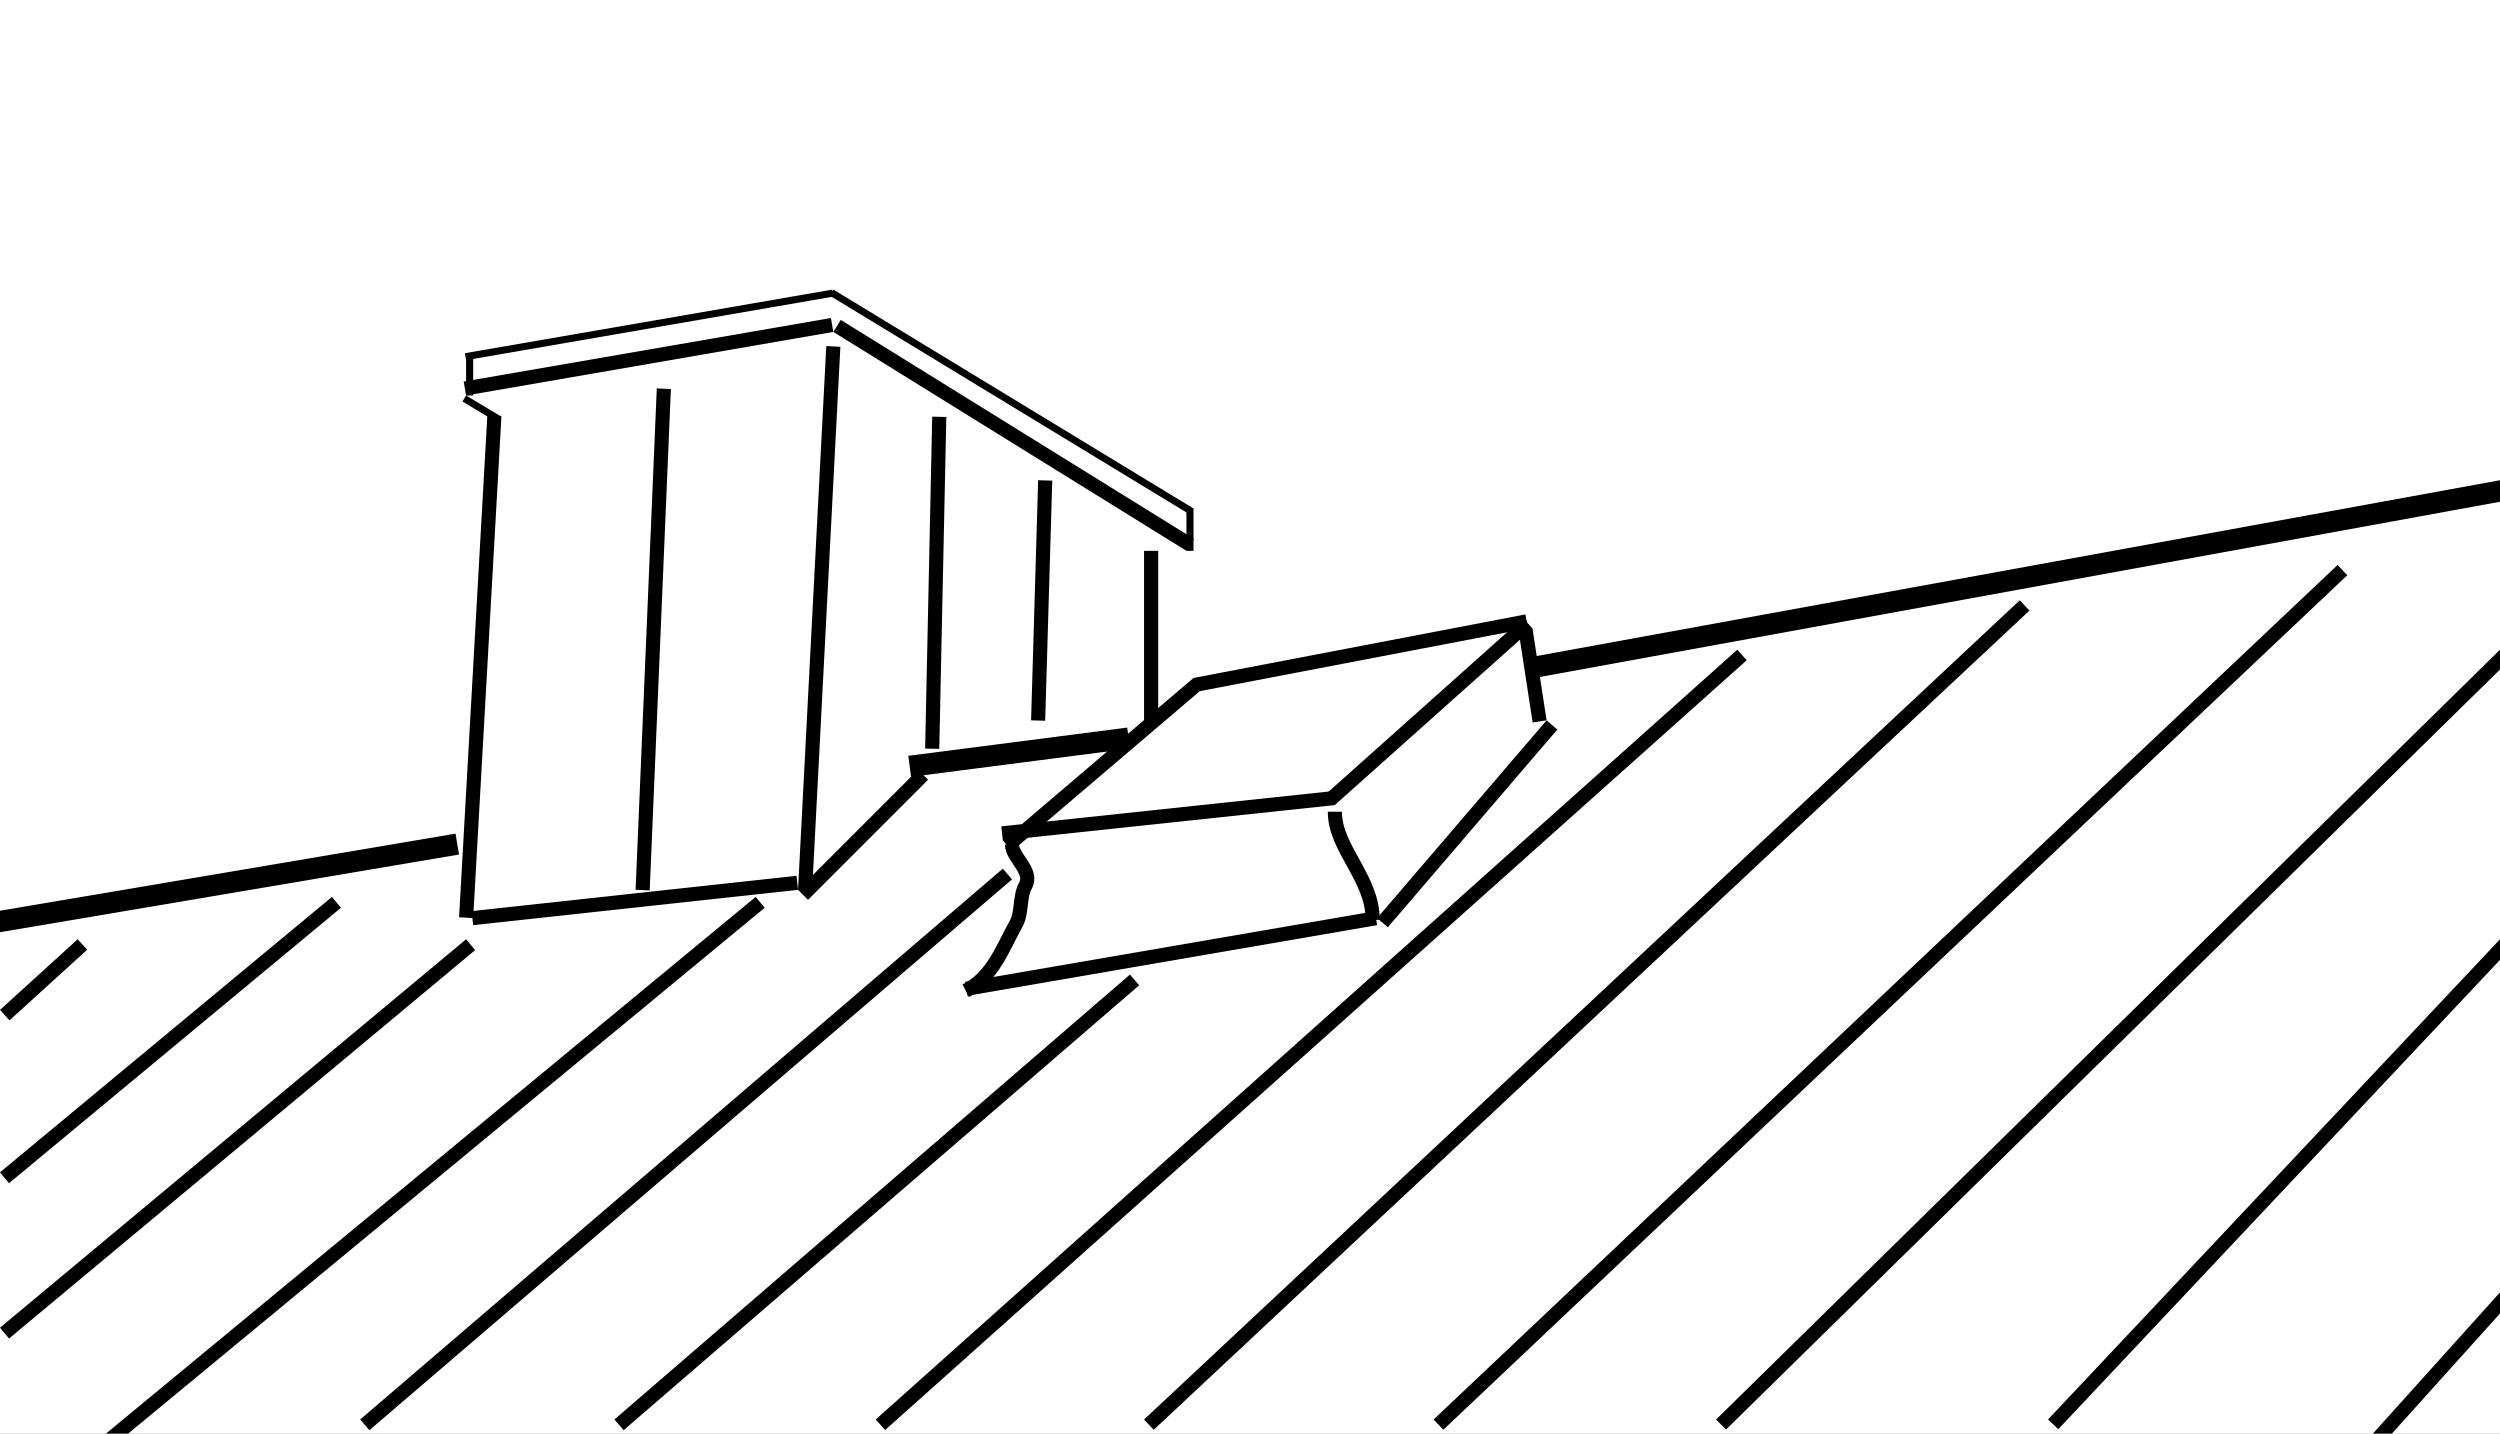 <svg width="354" height="203" viewBox="0 0 354 203" fill="none" xmlns="http://www.w3.org/2000/svg">
<rect x="0" y="0" width="354" height="203" fill="#808080" stroke="none"/>
<g clip-path="url(#clip0_639_469)">
<rect width="354" height="203" fill="white"/>
<line x1="-0.25" y1="130.521" x2="64.75" y2="119.521" stroke="black" stroke-width="3"/>
<line x1="128.808" y1="108.512" x2="159.808" y2="104.512" stroke="black" stroke-width="3"/>
<line x1="169.648" y1="96.761" x2="142.648" y2="119.761" stroke="black" stroke-width="2"/>
<line x1="141.894" y1="118.006" x2="188.894" y2="113.006" stroke="black" stroke-width="2"/>
<line x1="188.334" y1="113.254" x2="216.334" y2="88.254" stroke="black" stroke-width="2"/>
<line x1="216.188" y1="87.982" x2="169.188" y2="96.982" stroke="black" stroke-width="2"/>
<line x1="65.915" y1="50.507" x2="117.915" y2="41.507" stroke="black"/>
<line x1="65.829" y1="55.015" x2="117.829" y2="46.015" stroke="black" stroke-width="2"/>
<line x1="118.527" y1="46.15" x2="168.527" y2="77.15" stroke="black" stroke-width="2"/>
<line x1="168.5" y1="78" x2="168.5" y2="72" stroke="black"/>
<line x1="168.74" y1="72.427" x2="117.74" y2="41.427" stroke="black"/>
<line x1="66.5" y1="50" x2="66.5" y2="56" stroke="black"/>
<line x1="70.743" y1="59.429" x2="65.743" y2="56.429" stroke="black"/>
<line x1="66.002" y1="129.944" x2="70.002" y2="58.944" stroke="black" stroke-width="2"/>
<line x1="93.999" y1="55.042" x2="90.999" y2="126.042" stroke="black" stroke-width="2"/>
<line x1="117.999" y1="49.052" x2="113.999" y2="126.052" stroke="black" stroke-width="2"/>
<line x1="133" y1="59.021" x2="132" y2="106.021" stroke="black" stroke-width="2"/>
<line x1="148" y1="68.029" x2="147" y2="102.029" stroke="black" stroke-width="2"/>
<line x1="163" y1="78" x2="163" y2="102" stroke="black" stroke-width="2"/>
<line x1="66.64" y1="133.768" x2="0.64" y2="188.768" stroke="black" stroke-width="2"/>
<line x1="142.651" y1="123.759" x2="51.651" y2="201.759" stroke="black" stroke-width="2"/>
<line x1="136.83" y1="140.015" x2="194.83" y2="130.015" stroke="black" stroke-width="2"/>
<line x1="219.759" y1="102.651" x2="195.759" y2="130.651" stroke="black" stroke-width="2"/>
<line x1="218.012" y1="102.152" x2="216.012" y2="89.152" stroke="black" stroke-width="2"/>
<path d="M143.298 119.596C143.298 121.434 146.36 123.33 145.197 125.424C144.336 126.973 144.76 129.222 143.887 130.793C141.987 134.214 140.553 138.385 136.75 140.287" stroke="black" stroke-width="2"/>
<line x1="160.653" y1="138.757" x2="87.653" y2="201.757" stroke="black" stroke-width="2"/>
<line x1="246.666" y1="92.746" x2="124.666" y2="201.746" stroke="black" stroke-width="2"/>
<line x1="286.683" y1="85.73" x2="162.683" y2="201.73" stroke="black" stroke-width="2"/>
<line x1="331.687" y1="80.727" x2="203.687" y2="201.727" stroke="black" stroke-width="2"/>
<path d="M189.016 114.946C189.016 120.194 194.373 124.284 194.373 130.253" stroke="black" stroke-width="2"/>
<line x1="66.892" y1="130.006" x2="112.892" y2="125.006" stroke="black" stroke-width="2"/>
<line x1="130.707" y1="109.707" x2="113.707" y2="126.707" stroke="black" stroke-width="2"/>
<line x1="354.269" y1="69.476" x2="217.269" y2="94.476" stroke="black" stroke-width="3"/>
<line x1="11.673" y1="133.74" x2="0.673" y2="143.74" stroke="black" stroke-width="2"/>
<line x1="47.639" y1="127.77" x2="0.639" y2="166.77" stroke="black" stroke-width="2"/>
<line x1="107.637" y1="127.771" x2="15.637" y2="203.771" stroke="black" stroke-width="2"/>
<line x1="354.701" y1="92.713" x2="243.701" y2="201.714" stroke="black" stroke-width="2"/>
<line x1="354.728" y1="133.685" x2="290.728" y2="201.685" stroke="black" stroke-width="2"/>
<line x1="354.743" y1="183.669" x2="336.743" y2="203.669" stroke="black" stroke-width="2"/>
</g>
<defs>
<clipPath id="clip0_639_469">
<rect width="354" height="203" fill="white"/>
</clipPath>
</defs>
</svg>
